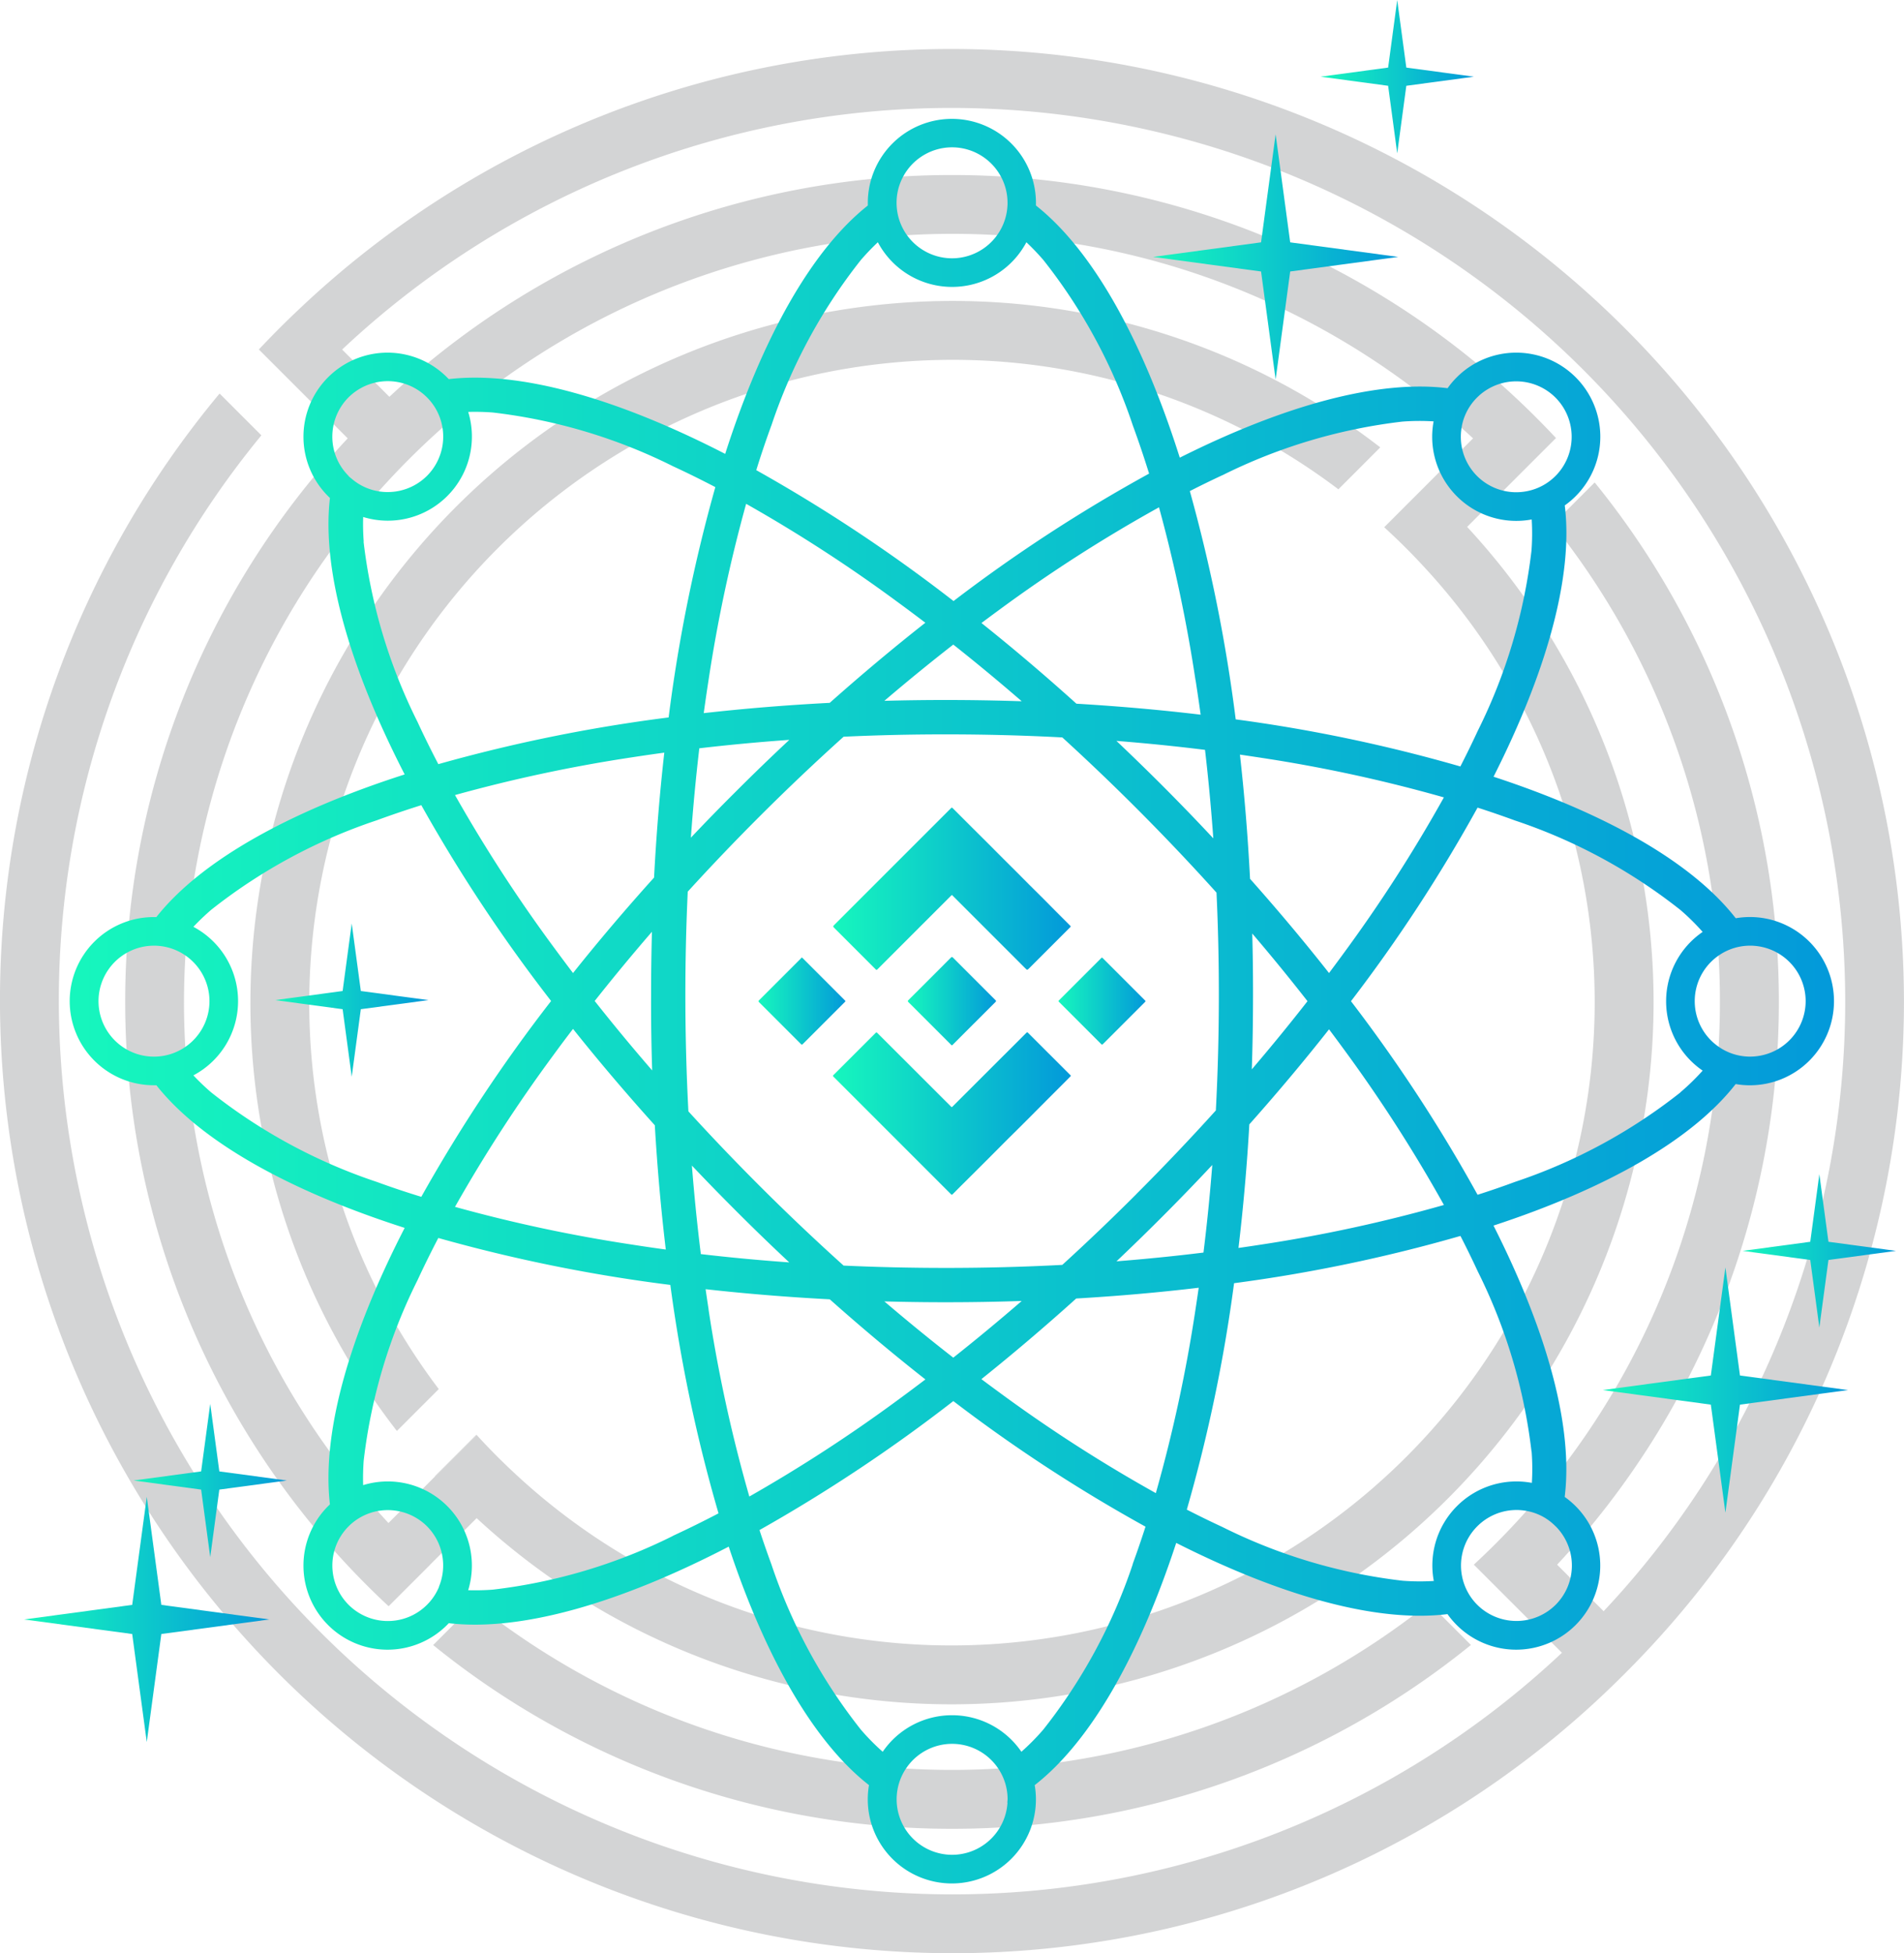 <svg xmlns="http://www.w3.org/2000/svg" xmlns:xlink="http://www.w3.org/1999/xlink" width="112.802" height="115.705" viewBox="0 0 112.802 115.705">
  <defs>
    <linearGradient id="linear-gradient" y1="0.5" x2="1" y2="0.5" gradientUnits="objectBoundingBox">
      <stop offset="0" stop-color="#16f7bd"/>
      <stop offset="1" stop-color="#0399da"/>
    </linearGradient>
    <linearGradient id="linear-gradient-3" x1="0" y1="0.5" x2="1" y2="0.5" xlink:href="#linear-gradient"/>
    <linearGradient id="linear-gradient-5" x1="0" y1="0.5" x2="1" y2="0.5" xlink:href="#linear-gradient"/>
  </defs>
  <g id="Group_132" data-name="Group 132" transform="translate(-1900.523 1013.043)">
    <g id="Group_115" data-name="Group 115">
      <g id="Group_113" data-name="Group 113" opacity="0.3">
        <path id="Path_100" data-name="Path 100" d="M1928.75-928.059l-2.464,2.465.013.014,2.465-2.465Z" fill="#6d6e71"/>
        <rect id="Rectangle_642" data-name="Rectangle 642" height="3.485" transform="translate(1915.857 -992.341) rotate(-45)" fill="#6d6e71"/>
        <path id="Path_101" data-name="Path 101" d="M1991.991-916.207h0l-1.686-1.686h0Z" fill="#6d6e71"/>
        <path id="Path_102" data-name="Path 102" d="M1988.431-919.767l1.874,1.874h0l-1.874-1.874Z" fill="#6d6e71"/>
        <g id="Group_112" data-name="Group 112">
          <path id="Path_103" data-name="Path 103" d="M1987.668-915.6l-2.482-2.481a45.262,45.262,0,0,1-28.262,9.882,45.258,45.258,0,0,1-28.257-9.878l-2.482,2.482a48.741,48.741,0,0,0,30.739,10.884A48.74,48.74,0,0,0,1987.668-915.6Z" fill="#6d6e71"/>
          <path id="Path_104" data-name="Path 104" d="M1924.036-928.276l2.482-2.482a37.876,37.876,0,0,1-7.673-22.892,38.122,38.122,0,0,1,38.079-38.078,37.879,37.879,0,0,1,22.891,7.67l2.482-2.483a41.342,41.342,0,0,0-25.373-8.675,41.613,41.613,0,0,0-41.566,41.566A41.348,41.348,0,0,0,1924.036-928.276Z" fill="#6d6e71"/>
          <path id="Path_105" data-name="Path 105" d="M1956.924-1010.141a56.18,56.18,0,0,0-38.6,15.335q-1.271,1.194-2.466,2.465l2.465,2.465,2.8,2.8A48.791,48.791,0,0,0,1907.94-953.7a48.849,48.849,0,0,0,15.607,35.806l2.465-2.464-.005,0,2.755-2.755a41.405,41.405,0,0,0,28.162,11.029,41.613,41.613,0,0,0,41.565-41.566,41.4,41.4,0,0,0-11.028-28.161l-.013-.013-.006-.007,0,0,2.8-2.8,2.465-2.464q-1.18-1.263-2.445-2.442a48.792,48.792,0,0,0-33.335-13.138,48.79,48.79,0,0,0-33.335,13.138l-2.8-2.8a52.7,52.7,0,0,1,36.136-14.312,52.974,52.974,0,0,1,52.914,52.914,52.708,52.708,0,0,1-14.313,36.136l-2.756-2.756a48.788,48.788,0,0,0,13.138-33.335A48.738,48.738,0,0,0,1995-984.464l-2.481,2.481a45.264,45.264,0,0,1,9.9,28.288,45.373,45.373,0,0,1-14.579,33.337l5.219,5.22a52.708,52.708,0,0,1-36.136,14.312,52.974,52.974,0,0,1-52.914-52.914,52.667,52.667,0,0,1,12-33.516l-2.476-2.475a56.138,56.138,0,0,0-13.012,35.991,56.465,56.465,0,0,0,56.4,56.4,56.178,56.178,0,0,0,38.6-15.335q1.27-1.2,2.466-2.466a56.18,56.18,0,0,0,15.335-38.6A56.465,56.465,0,0,0,1956.924-1010.141Zm0,10.95a45.313,45.313,0,0,1,30.87,12.115l-2.8,2.8-2.465,2.465q1.29,1.175,2.468,2.464A37.926,37.926,0,0,1,1995-953.65a38.121,38.121,0,0,1-38.078,38.078,37.933,37.933,0,0,1-25.7-10.005c-.857-.786-1.681-1.608-2.463-2.468l-2.465,2.465-2.756,2.756a45.318,45.318,0,0,1-12.115-30.871A45.547,45.547,0,0,1,1956.924-999.191Z" fill="#6d6e71"/>
        </g>
      </g>
      <g id="Group_114" data-name="Group 114">
        <path id="Path_106" data-name="Path 106" d="M1956.919-960.019c-.032.007-.048.032-.068.052l-1.772,1.771-2.558,2.559c-.066.066-.066.066-.134,0q-1.207-1.209-2.416-2.416c-.11-.11-.109-.11,0-.222l1.664-1.665,1.827-1.827,1.848-1.847,1.533-1.533c.073-.073.073-.073.145,0q.558.558,1.117,1.117c.336.336.675.67,1.011,1.006.283.282.562.567.845.849s.573.57.859.855c.225.225.447.452.672.677.278.276.557.551.835.828.223.223.443.449.666.673l.912.913c.069.068.069.068,0,.134l-2.4,2.4c-.127.127-.127.127-.251,0l-4.264-4.263C1956.972-959.981,1956.953-960.011,1956.919-960.019Z" fill="url(#linear-gradient)"/>
        <path id="Path_107" data-name="Path 107" d="M1963.961-949.32a.082.082,0,0,1-.035.056c-.153.155-.306.31-.459.463l-.528.528q-.2.2-.4.4l-.511.513-.369.371c-.232.232-.463.464-.7.7s-.465.46-.7.692c-.382.382-.761.766-1.143,1.148q-.744.744-1.49,1.484-.318.316-.634.635c-.079.079-.079.079-.156,0l-1.345-1.345-1.863-1.863-1.852-1.852-1.848-1.848c-.074-.074-.074-.074,0-.149l2.454-2.451c.066-.066.066-.066.134,0l4.305,4.3c.1.1.079.1.179,0q2.148-2.146,4.3-4.294c.081-.081.081-.081.16,0l2.447,2.446A.174.174,0,0,1,1963.961-949.32Z" fill="url(#linear-gradient)"/>
        <path id="Path_108" data-name="Path 108" d="M1956.92-951.119a.127.127,0,0,1-.064-.049l-1.746-1.745c-.254-.254-.506-.509-.762-.76-.052-.051-.053-.08,0-.132q1.258-1.254,2.512-2.512c.049-.048.076-.042.121,0q1.257,1.26,2.517,2.517c.044.044.045.071,0,.115q-1.263,1.26-2.524,2.522A.12.12,0,0,1,1956.92-951.119Z" fill="url(#linear-gradient-3)"/>
        <path id="Path_109" data-name="Path 109" d="M1965.807-956.317a.173.173,0,0,1,.074.058q.809.807,1.614,1.614l.843.842c.066.067.066.069,0,.137l-1.385,1.385-1.06,1.06c-.08.079-.08.079-.157,0l-2.446-2.446c-.074-.074-.073-.074,0-.145l2.451-2.451A.172.172,0,0,1,1965.807-956.317Z" fill="url(#linear-gradient)"/>
        <path id="Path_110" data-name="Path 110" d="M1948.032-956.317a.169.169,0,0,1,.067.054l1.5,1.5q.479.48.959.959c.068.068.068.069,0,.135l-2.456,2.456c-.071.071-.072.071-.145,0l-2.42-2.42c-.1-.1-.1-.1,0-.2l1.5-1.5.928-.927C1947.984-956.287,1948-956.313,1948.032-956.317Z" fill="url(#linear-gradient-5)"/>
      </g>
      <path id="Path_111" data-name="Path 111" d="M2004.2-958.721a4.987,4.987,0,0,0-.843.072c-2.555-3.278-7.6-6.17-14.349-8.383,3.2-6.333,4.73-11.948,4.219-16.072a4.959,4.959,0,0,0,.647-.547,4.98,4.98,0,0,0,0-7.043,4.979,4.979,0,0,0-7.043,0,4.875,4.875,0,0,0-.546.647c-4.079-.506-9.617.982-15.866,4.115-2.223-7.017-5.168-12.283-8.521-14.937,0-.051,0-.1,0-.152a4.98,4.98,0,0,0-4.981-4.98,4.981,4.981,0,0,0-4.981,4.98q0,.077,0,.153c-3.317,2.625-6.235,7.807-8.45,14.712-6.448-3.317-12.175-4.918-16.377-4.429-.035-.037-.07-.073-.106-.109a4.98,4.98,0,0,0-7.043,0,4.98,4.98,0,0,0,0,7.043c.037.037.073.072.11.107-.489,4.2,1.112,9.929,4.428,16.376-6.9,2.215-12.087,5.133-14.712,8.45l-.152,0a4.981,4.981,0,0,0-4.981,4.981,4.982,4.982,0,0,0,4.981,4.981q.077,0,.153,0c2.625,3.317,7.807,6.235,14.711,8.45-3.317,6.448-4.917,12.175-4.429,16.377l-.109.106a4.98,4.98,0,0,0,0,7.043,4.98,4.98,0,0,0,7.044,0c.036-.037.072-.073.106-.11,4.247.494,10.053-1.146,16.586-4.536,2.2,6.633,5.068,11.6,8.31,14.128a4.891,4.891,0,0,0-.072.844,4.981,4.981,0,0,0,4.981,4.981,4.981,4.981,0,0,0,4.981-4.981,4.987,4.987,0,0,0-.072-.843c3.278-2.555,6.17-7.6,8.383-14.349,6.333,3.2,11.948,4.729,16.072,4.218a4.975,4.975,0,0,0,.547.648,4.981,4.981,0,0,0,7.044,0,4.981,4.981,0,0,0,0-7.044,4.963,4.963,0,0,0-.647-.546c.511-4.124-1.014-9.74-4.218-16.073,6.743-2.213,11.792-5.1,14.347-8.383a4.892,4.892,0,0,0,.844.072,4.982,4.982,0,0,0,4.981-4.981A4.981,4.981,0,0,0,2004.2-958.721Zm-17.068-29.1a3.273,3.273,0,0,1,.354-.957,3.26,3.26,0,0,1,.542-.714c.048-.048.1-.094.147-.139a3.292,3.292,0,0,1,4.5.138,3.292,3.292,0,0,1,.139,4.5c-.045.05-.091.1-.139.147a3.259,3.259,0,0,1-.714.542,3.277,3.277,0,0,1-.958.354,3.283,3.283,0,0,1-2.976-.9A3.285,3.285,0,0,1,1987.136-987.825Zm-14.2,2.936a32.254,32.254,0,0,1,10.676-3.184,13.5,13.5,0,0,1,1.849-.013,4.977,4.977,0,0,0,1.376,4.435,4.973,4.973,0,0,0,4.435,1.375,13.522,13.522,0,0,1-.013,1.85,32.283,32.283,0,0,1-3.184,10.676q-.483,1.041-1.029,2.106a92.059,92.059,0,0,0-13.31-2.79,94.161,94.161,0,0,0-2.718-13.522Q1971.984-984.448,1972.934-984.889Zm1.778,27.139q1.7,1.992,3.276,4.01-1.584,2.029-3.3,4.038.072-2.18.072-4.411Q1974.761-955.948,1974.712-957.75Zm4.552,5.677q.391.522.775,1.045a87.926,87.926,0,0,1,6.031,9.36,87.785,87.785,0,0,1-10.884,2.355q-.641.1-1.287.191c.28-2.366.5-4.811.642-7.321Q1977.048-949.259,1979.264-952.073Zm.774-4.379q-.383.523-.775,1.045-2.191-2.783-4.679-5.581c-.13-2.519-.331-4.977-.6-7.358q.6.087,1.2.179a87.786,87.786,0,0,1,10.884,2.355A87.782,87.782,0,0,1,1980.038-956.452Zm-15.751,20.325c2.486-.145,4.91-.359,7.255-.638q-.092.647-.191,1.288A87.813,87.813,0,0,1,1969-924.594a87.961,87.961,0,0,1-9.36-6.031q-.487-.357-.975-.722Q1961.467-933.589,1964.287-936.127ZM1957-932.619q-2.054-1.6-4.083-3.333,1.8.05,3.638.05,2.274,0,4.5-.076Q1959.037-934.233,1957-932.619Zm9.669-5.707q1.308-1.239,2.607-2.537,1.578-1.577,3.068-3.17-.205,2.631-.521,5.188Q1969.279-938.531,1966.665-938.326Zm1.171-3.974q-2.165,2.163-4.381,4.185-3.4.18-6.9.18-3.062,0-6.057-.138-2.535-2.281-5.01-4.755-2.163-2.164-4.185-4.381-.18-3.405-.18-6.9,0-3.09.141-6.115,2.037-2.236,4.224-4.424,2.472-2.471,5.01-4.754,2.994-.14,6.057-.139,3.495,0,6.9.181,2.214,2.019,4.381,4.185,2.47,2.471,4.754,5.009.14,2.994.139,6.057,0,3.465-.178,6.846Q1970.289-944.753,1967.836-942.3Zm-20.553,4.038q-2.658-.19-5.243-.492-.321-2.583-.53-5.244,1.239,1.308,2.538,2.607Q1945.657-939.781,1947.283-938.262Zm-5.834-25.154q.194-2.686.5-5.3,2.626-.307,5.333-.5-1.625,1.518-3.235,3.129Q1942.718-964.759,1941.449-963.416Zm11.464-8.112q2.028-1.731,4.083-3.332,2.039,1.613,4.054,3.358-2.223-.074-4.5-.075Q1954.715-971.577,1952.913-971.528Zm13.753,2.374q2.658.21,5.244.531.3,2.582.491,5.242-1.518-1.625-3.128-3.235Q1967.974-967.914,1966.666-969.154Zm4.685-3.6q.158,1.017.3,2.047c-2.378-.285-4.837-.5-7.36-.651q-2.811-2.533-5.626-4.779.487-.366.975-.723a87.463,87.463,0,0,1,9.544-6.132A89.44,89.44,0,0,1,1971.351-972.749Zm-17.551-29.3h0a3.293,3.293,0,0,1,3.123-2.262,3.293,3.293,0,0,1,3.123,2.262h0a3.276,3.276,0,0,1,.164,1.025c0,.07,0,.14-.007.21a3.248,3.248,0,0,1-.242,1.044,3.292,3.292,0,0,1-3.038,2.033,3.292,3.292,0,0,1-3.038-2.032,3.26,3.26,0,0,1-.242-1.045c-.005-.07-.007-.14-.007-.21A3.272,3.272,0,0,1,1953.8-1002.046Zm-7.58,14.213a32.247,32.247,0,0,1,5.3-9.8,14.186,14.186,0,0,1,1.007-1.052,4.978,4.978,0,0,0,4.4,2.646,4.981,4.981,0,0,0,4.4-2.646,14.18,14.18,0,0,1,1.006,1.052,32.226,32.226,0,0,1,5.3,9.8q.505,1.379.964,2.853a91.664,91.664,0,0,0-11.586,7.549,93.974,93.974,0,0,0-11.687-7.753Q1945.749-986.55,1946.22-987.833Zm-1.495,4.643a88.523,88.523,0,0,1,8.959,5.808q.83.606,1.657,1.237-2.824,2.22-5.665,4.745c-2.557.132-5.051.337-7.464.609q.135-.985.285-1.958A88.821,88.821,0,0,1,1944.725-983.19Zm-23.558-1.658a3.291,3.291,0,0,1-.609-.84h0a3.3,3.3,0,0,1,.609-3.808,3.3,3.3,0,0,1,3.808-.609h0a3.273,3.273,0,0,1,.84.609q.075.075.144.153a3.25,3.25,0,0,1,.567.91,3.293,3.293,0,0,1-.71,3.586,3.3,3.3,0,0,1-3.586.711,3.238,3.238,0,0,1-.91-.568C1921.268-984.75,1921.217-984.8,1921.167-984.848Zm.9,3.894a13.892,13.892,0,0,1-.032-1.456,4.98,4.98,0,0,0,4.983-1.241,4.981,4.981,0,0,0,1.24-4.983,14.16,14.16,0,0,1,1.456.034,32.2,32.2,0,0,1,10.676,3.184q1.239.573,2.509,1.236a93.575,93.575,0,0,0-2.767,13.644,93.563,93.563,0,0,0-13.644,2.767q-.663-1.269-1.237-2.509A32.233,32.233,0,0,1,1922.063-980.954Zm17.1,31.34q-1.776-2.049-3.416-4.126,1.629-2.061,3.392-4.1-.051,1.845-.051,3.726Q1939.087-951.838,1939.162-949.614Zm-4.7-5.78q-.6-.792-1.183-1.586a88.8,88.8,0,0,1-5.809-8.958,88.662,88.662,0,0,1,10.442-2.229q.972-.15,1.958-.284c-.27,2.392-.474,4.864-.606,7.4Q1936.719-958.224,1934.465-955.394Zm0,3.308q2.27,2.848,4.846,5.709c.147,2.523.366,4.983.65,7.361q-1.031-.14-2.046-.3a88.878,88.878,0,0,1-10.442-2.228,88.509,88.509,0,0,1,5.808-8.959Q1933.861-951.3,1934.465-952.086ZM1910.9-950.7a3.248,3.248,0,0,1-1.045.242c-.069.005-.139.007-.209.007a3.285,3.285,0,0,1-1.026-.163h0a3.293,3.293,0,0,1-2.261-3.123,3.293,3.293,0,0,1,2.261-3.123h0a3.286,3.286,0,0,1,1.026-.164c.07,0,.14,0,.209.007a3.25,3.25,0,0,1,1.045.242,3.292,3.292,0,0,1,2.033,3.038A3.292,3.292,0,0,1,1910.9-950.7Zm11.933,7.666a32.238,32.238,0,0,1-9.8-5.3,13.993,13.993,0,0,1-1.053-1.007,4.977,4.977,0,0,0,2.647-4.4,4.98,4.98,0,0,0-2.647-4.4,14.382,14.382,0,0,1,1.053-1.006,32.216,32.216,0,0,1,9.8-5.3q1.284-.47,2.65-.9a93.586,93.586,0,0,0,7.69,11.6,93.592,93.592,0,0,0-7.69,11.6Q1924.113-942.565,1922.83-943.036Zm3.7,23.99a3.261,3.261,0,0,1-.567.911c-.046.052-.094.1-.144.152a3.3,3.3,0,0,1-.84.61h0a3.29,3.29,0,0,1-3.807-.609,3.29,3.29,0,0,1-.609-3.807h0a3.3,3.3,0,0,1,.61-.84c.049-.05.1-.1.152-.144a3.3,3.3,0,0,1,.91-.567,3.291,3.291,0,0,1,3.586.711A3.291,3.291,0,0,1,1926.526-919.046Zm13.859-3.017a32.223,32.223,0,0,1-10.676,3.184,14.156,14.156,0,0,1-1.456.033,4.979,4.979,0,0,0-1.24-4.983,4.98,4.98,0,0,0-4.983-1.241,14.424,14.424,0,0,1,.033-1.455,32.219,32.219,0,0,1,3.184-10.676q.575-1.239,1.237-2.51a93.74,93.74,0,0,0,13.746,2.781,91.512,91.512,0,0,0,2.855,13.531Q1941.718-922.68,1940.385-922.063Zm2.112-13.414q-.091-.6-.178-1.2c2.38.266,4.837.467,7.357.6q2.833,2.52,5.665,4.745-.828.63-1.657,1.237a89.27,89.27,0,0,1-8.774,5.7A87.418,87.418,0,0,1,1942.5-935.477Zm17.707,29.22a3.29,3.29,0,0,1-3.28,3.085,3.291,3.291,0,0,1-3.281-3.086q-.006-.1-.006-.2a3.3,3.3,0,0,1,.122-.889,3.262,3.262,0,0,1,.427-.927,3.284,3.284,0,0,1,2.738-1.471,3.287,3.287,0,0,1,2.739,1.471,3.286,3.286,0,0,1,.426.927,3.3,3.3,0,0,1,.122.889C1960.211-906.392,1960.208-906.325,1960.2-906.257Zm7.424-14.136a32.22,32.22,0,0,1-5.3,9.8,13.318,13.318,0,0,1-1.3,1.317,4.974,4.974,0,0,0-4.108-2.164,4.971,4.971,0,0,0-4.108,2.165,13.318,13.318,0,0,1-1.3-1.318,32.241,32.241,0,0,1-5.3-9.8q-.361-.982-.7-2.016a94.116,94.116,0,0,0,11.484-7.64,91.847,91.847,0,0,0,11.385,7.439Q1968.023-921.472,1967.628-920.393Zm25.053-2.238q.07.07.138.147a3.291,3.291,0,0,1-.138,4.5,3.292,3.292,0,0,1-4.5.138q-.075-.066-.147-.138a3.257,3.257,0,0,1-.541-.714,3.284,3.284,0,0,1-.355-.958,3.283,3.283,0,0,1,.9-2.976,3.283,3.283,0,0,1,2.976-.9,3.265,3.265,0,0,1,.957.355A3.287,3.287,0,0,1,1992.681-922.631Zm-1.424-4.422a13.353,13.353,0,0,1,.013,1.849,4.976,4.976,0,0,0-4.435,1.375,4.971,4.971,0,0,0-1.374,4.436,13.529,13.529,0,0,1-1.85-.014,32.223,32.223,0,0,1-10.676-3.184q-1.043-.483-2.107-1.028a92.121,92.121,0,0,0,2.8-13.413,91.964,91.964,0,0,0,13.412-2.8q.546,1.065,1.029,2.107A32.246,32.246,0,0,1,1991.257-927.053Zm8.814-21.28a32.24,32.24,0,0,1-9.8,5.3q-1.078.4-2.217.763a91.983,91.983,0,0,0-7.5-11.467,91.9,91.9,0,0,0,7.5-11.467q1.139.367,2.218.763a32.218,32.218,0,0,1,9.8,5.3,13.525,13.525,0,0,1,1.317,1.3,4.974,4.974,0,0,0-2.164,4.108,4.973,4.973,0,0,0,2.164,4.108A13.409,13.409,0,0,1,2000.071-948.333Zm4.335-2.126c-.067,0-.134.006-.2.006a3.3,3.3,0,0,1-.888-.122,3.249,3.249,0,0,1-.927-.427,3.282,3.282,0,0,1-1.471-2.738,3.285,3.285,0,0,1,1.471-2.739,3.275,3.275,0,0,1,.927-.426,3.3,3.3,0,0,1,.888-.122c.068,0,.135,0,.2.007a3.29,3.29,0,0,1,3.086,3.28A3.292,3.292,0,0,1,2004.406-950.459Z" fill="url(#linear-gradient)"/>
      <path id="Path_112" data-name="Path 112" d="M1916.481-917.112l-6.4.863-.863,6.4-.863-6.4-6.4-.863,6.4-.863.863-6.4.863,6.4Z" fill="url(#linear-gradient)"/>
      <path id="Path_113" data-name="Path 113" d="M1917.517-925.343l-4,.539-.539,4-.539-4-4-.539,4-.539.539-4,.539,4Z" fill="url(#linear-gradient)"/>
      <path id="Path_114" data-name="Path 114" d="M2010.007-930.7l-6.4.863-.863,6.4-.863-6.4-6.4-.863,6.4-.863.863-6.4.863,6.4Z" fill="url(#linear-gradient)"/>
      <path id="Path_115" data-name="Path 115" d="M1983.36-997.824l-6.4.863-.863,6.4-.863-6.4-6.4-.863,6.4-.863.863-6.4.863,6.4Z" fill="url(#linear-gradient)"/>
      <path id="Path_116" data-name="Path 116" d="M1987.84-1008.5l-4,.539-.539,4-.539-4-4-.539,4-.539.539-4,.539,4Z" fill="url(#linear-gradient)"/>
      <path id="Path_117" data-name="Path 117" d="M2012.849-938.945l-4,.539-.539,4-.539-4-4-.539,4-.539.539-4,.539,4Z" fill="url(#linear-gradient)"/>
      <path id="Path_118" data-name="Path 118" d="M1925.9-953.8l-4,.539-.539,4-.539-4-4-.539,4-.539.539-4,.539,4Z" fill="url(#linear-gradient)"/>
    </g>
  </g>
</svg>
